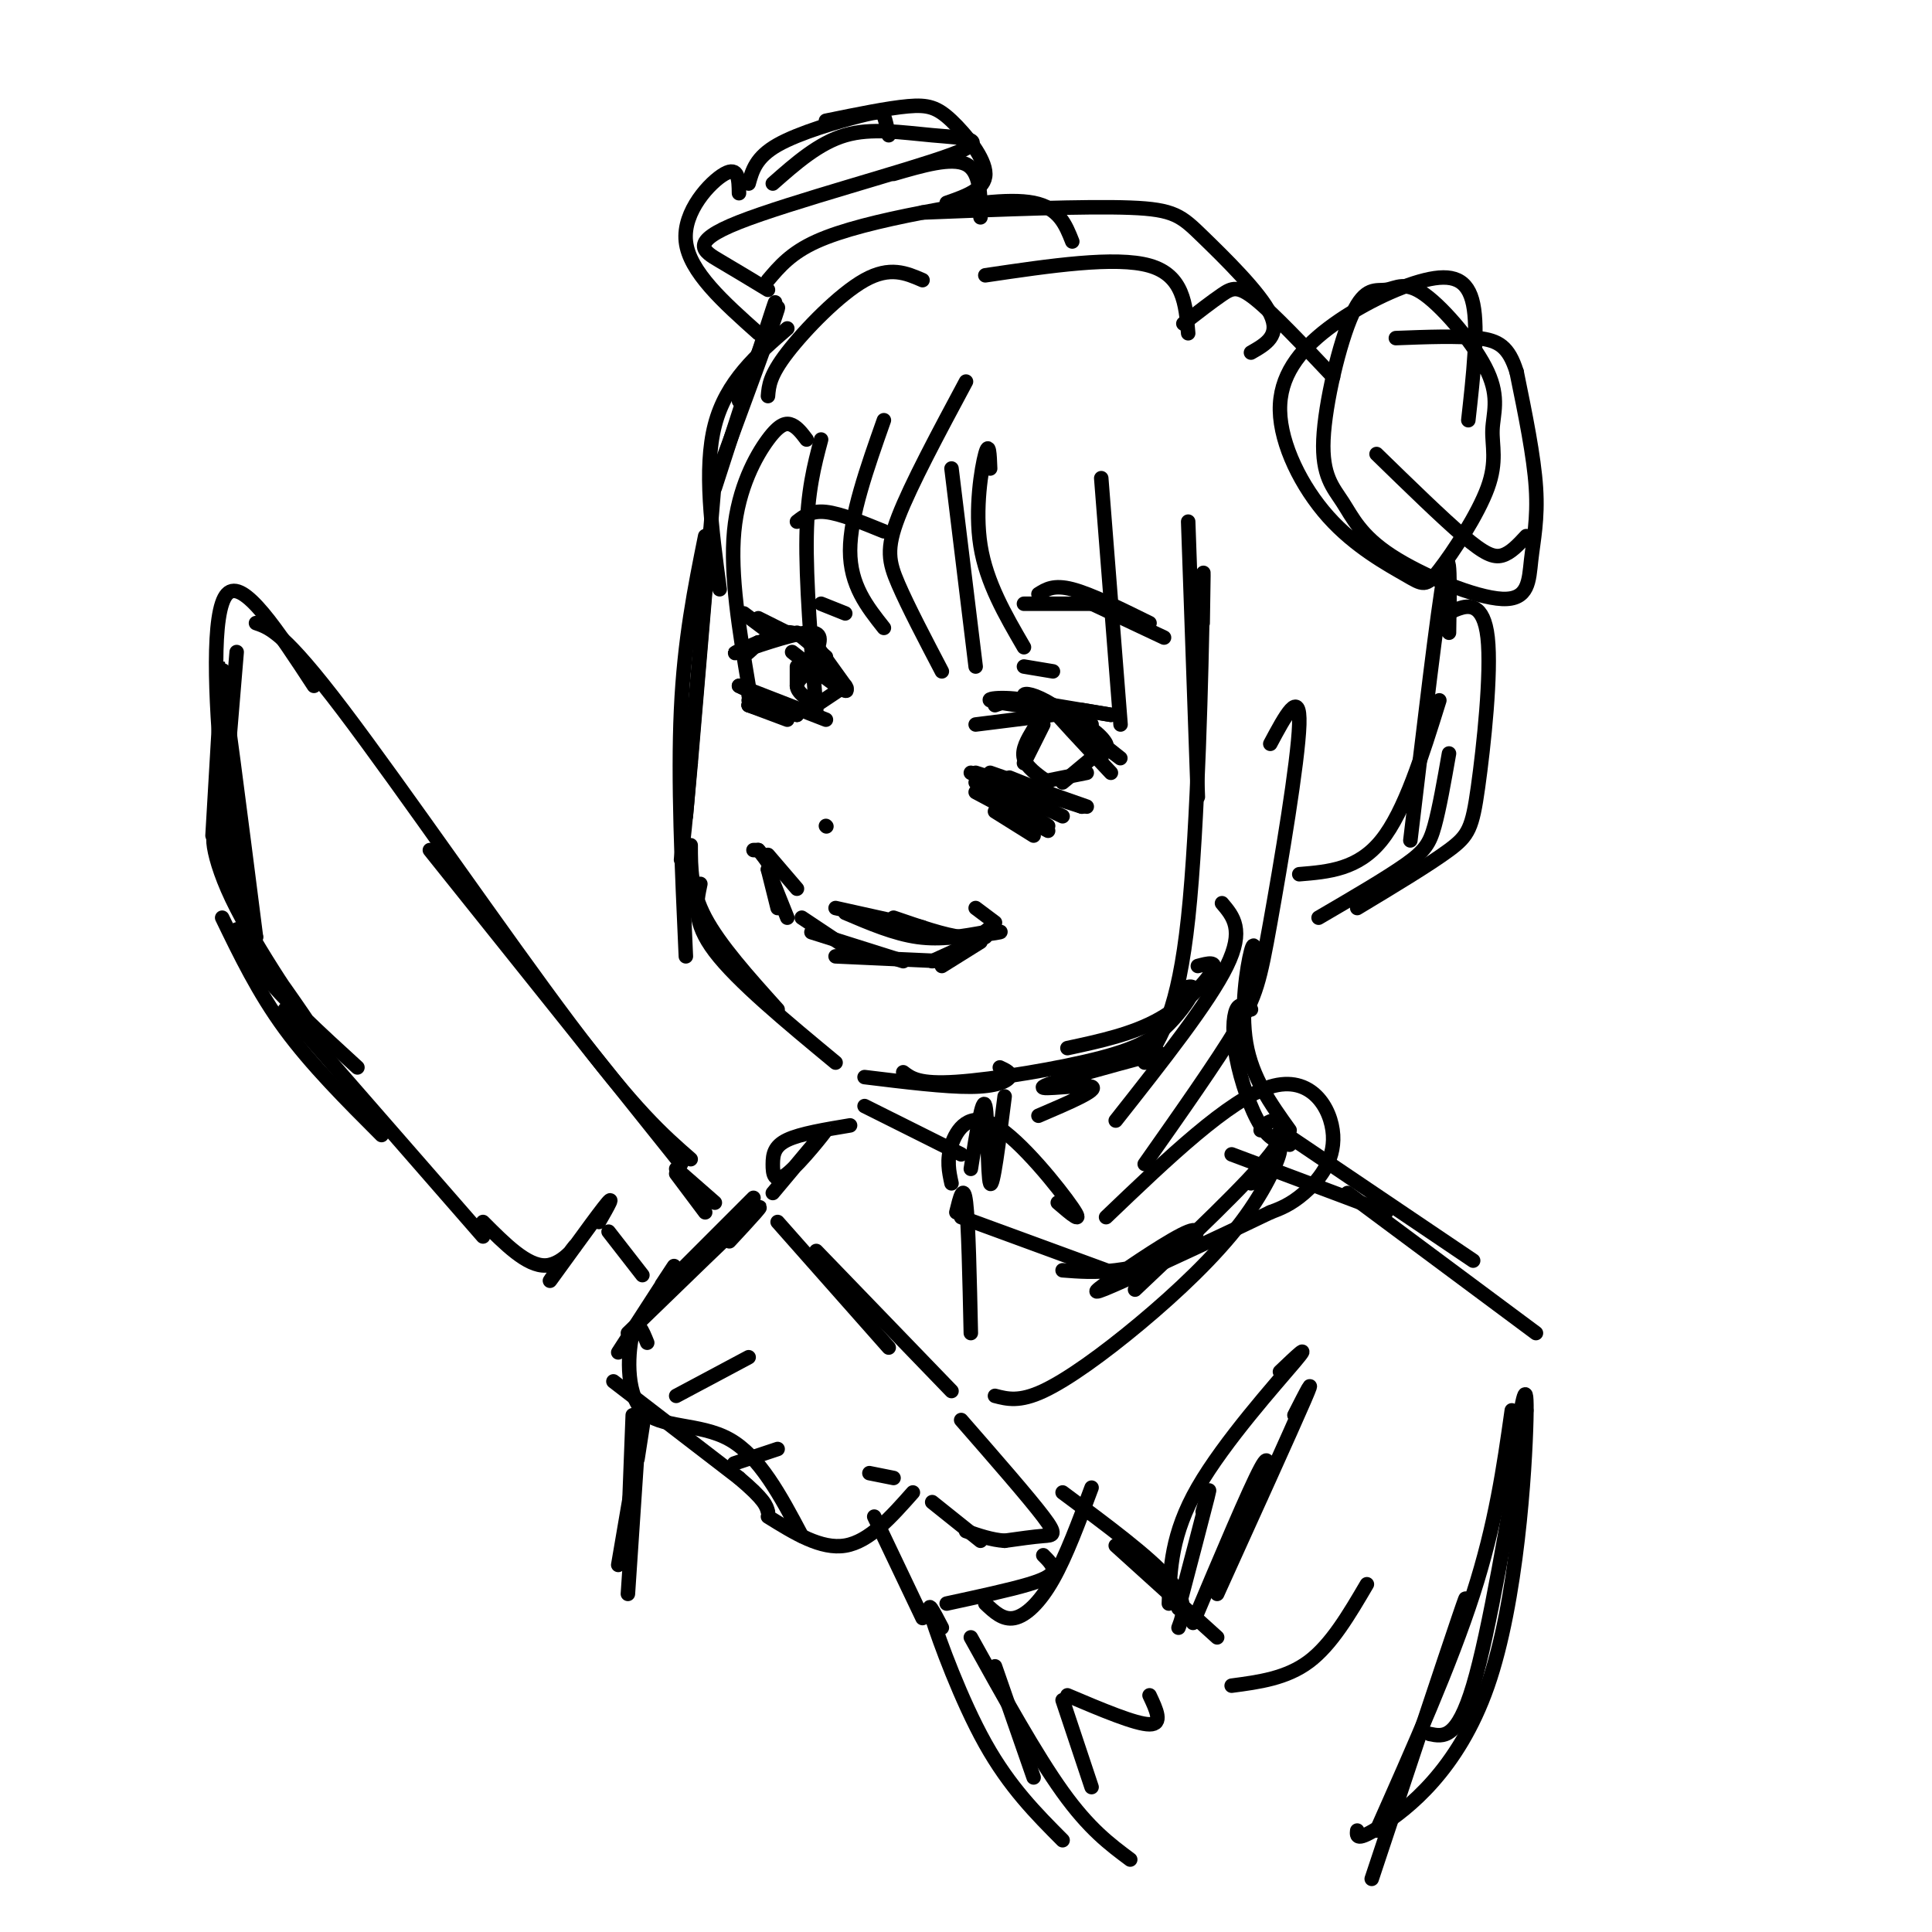 <svg viewBox='0 0 400 400' version='1.1' xmlns='http://www.w3.org/2000/svg' xmlns:xlink='http://www.w3.org/1999/xlink'><g fill='none' stroke='rgb(0,0,0)' stroke-width='3' stroke-linecap='round' stroke-linejoin='round'><path d='M153,83c4.333,-10.667 8.667,-21.333 8,-19c-0.667,2.333 -6.333,17.667 -12,33'/><path d='M157,74c2.250,-7.250 4.500,-14.500 3,-10c-1.500,4.500 -6.750,20.750 -12,37'/><path d='M148,99c0.000,0.000 -5.000,59.000 -5,59'/><path d='M143,158c-1.167,13.167 -1.583,16.583 -2,20'/><path d='M143,175c0.000,4.667 0.000,9.333 3,15c3.000,5.667 9.000,12.333 15,19'/><path d='M145,183c-0.833,3.917 -1.667,7.833 3,14c4.667,6.167 14.833,14.583 25,23'/><path d='M248,200c2.067,-0.556 4.133,-1.111 3,1c-1.133,2.111 -5.467,6.889 -11,10c-5.533,3.111 -12.267,4.556 -19,6'/><path d='M244,205c1.632,-0.624 3.263,-1.247 3,0c-0.263,1.247 -2.421,4.365 -5,7c-2.579,2.635 -5.579,4.786 -14,7c-8.421,2.214 -22.263,4.490 -30,5c-7.737,0.510 -9.368,-0.745 -11,-2'/><path d='M207,221c1.244,0.578 2.489,1.156 2,2c-0.489,0.844 -2.711,1.956 -8,2c-5.289,0.044 -13.644,-0.978 -22,-2'/><path d='M197,288c0.000,0.000 -28.000,-29.000 -28,-29'/><path d='M184,279c0.000,0.000 -23.000,-26.000 -23,-26'/><path d='M156,248c0.000,0.000 -18.000,18.000 -18,18'/><path d='M151,257c4.250,-4.583 8.500,-9.167 5,-6c-3.500,3.167 -14.750,14.083 -26,25'/><path d='M137,266c1.750,-2.667 3.500,-5.333 2,-3c-1.500,2.333 -6.250,9.667 -11,17'/><path d='M127,286c0.000,0.000 26.000,20.000 26,20'/><path d='M153,306c5.333,4.500 5.667,5.750 6,7'/><path d='M159,314c5.500,3.417 11.000,6.833 16,6c5.000,-0.833 9.500,-5.917 14,-11'/><path d='M140,289c0.000,0.000 15.000,-8.000 15,-8'/><path d='M152,303c0.000,0.000 9.000,-3.000 9,-3'/><path d='M148,249c0.000,0.000 -8.000,-7.000 -8,-7'/><path d='M146,251c0.000,0.000 -6.000,-8.000 -6,-8'/><path d='M126,255c0.000,0.000 7.000,9.000 7,9'/><path d='M199,294c7.000,8.022 14.000,16.044 17,20c3.000,3.956 2.000,3.844 0,4c-2.000,0.156 -5.000,0.578 -8,1'/><path d='M208,319c-2.667,-0.167 -5.333,-1.083 -8,-2'/><path d='M203,319c0.000,0.000 -10.000,-8.000 -10,-8'/><path d='M141,241c0.000,0.000 -52.000,-65.000 -52,-65'/><path d='M143,240c-5.733,-5.000 -11.467,-10.000 -25,-28c-13.533,-18.000 -34.867,-49.000 -47,-65c-12.133,-16.000 -15.067,-17.000 -18,-18'/><path d='M49,135c0.000,0.000 -3.000,36.000 -3,36'/><path d='M46,147c0.167,-5.667 0.333,-11.333 0,-7c-0.333,4.333 -1.167,18.667 -2,33'/><path d='M46,190c3.750,7.750 7.500,15.500 13,23c5.500,7.500 12.750,14.750 20,22'/><path d='M59,209c0.000,0.000 41.000,47.000 41,47'/><path d='M124,253c1.847,-3.225 3.694,-6.450 1,-3c-2.694,3.450 -9.928,13.574 -11,15c-1.072,1.426 4.019,-5.847 5,-7c0.981,-1.153 -2.148,3.813 -6,4c-3.852,0.187 -8.426,-4.407 -13,-9'/><path d='M202,150c0.000,0.000 16.000,-2.000 16,-2'/><path d='M206,146c2.333,-0.833 4.667,-1.667 8,-1c3.333,0.667 7.667,2.833 12,5'/><path d='M219,147c6.583,5.083 13.167,10.167 13,10c-0.167,-0.167 -7.083,-5.583 -14,-11'/><path d='M218,146c-3.733,-2.333 -6.067,-2.667 -6,-2c0.067,0.667 2.533,2.333 5,4'/><path d='M226,154c1.764,0.598 3.528,1.196 3,0c-0.528,-1.196 -3.348,-4.187 -9,-6c-5.652,-1.813 -14.137,-2.450 -15,-3c-0.863,-0.550 5.896,-1.014 11,1c5.104,2.014 8.552,6.507 12,11'/><path d='M228,157c-0.622,-0.822 -8.178,-8.378 -9,-9c-0.822,-0.622 5.089,5.689 11,12'/><path d='M171,136c0.000,0.000 -6.000,-5.000 -6,-5'/><path d='M169,135c0.800,-2.178 1.600,-4.356 -2,-4c-3.600,0.356 -11.600,3.244 -14,4c-2.400,0.756 0.800,-0.622 4,-2'/><path d='M157,133c-0.243,0.519 -2.850,2.816 -2,2c0.850,-0.816 5.156,-4.744 9,-4c3.844,0.744 7.227,6.162 7,6c-0.227,-0.162 -4.065,-5.903 -4,-6c0.065,-0.097 4.032,5.452 8,11'/><path d='M175,142c1.000,1.500 -0.500,-0.250 -2,-2'/><path d='M171,137c2.583,3.167 5.167,6.333 4,6c-1.167,-0.333 -6.083,-4.167 -11,-8'/><path d='M165,148c0.000,0.000 -8.000,-3.000 -8,-3'/><path d='M171,149c0.000,0.000 -18.000,-7.000 -18,-7'/><path d='M157,144c0.000,0.000 -4.000,-2.000 -4,-2'/><path d='M209,161c0.000,0.000 15.000,6.000 15,6'/><path d='M225,167c0.000,0.000 -20.000,-7.000 -20,-7'/><path d='M224,167c0.000,0.000 -22.000,-7.000 -22,-7'/><path d='M220,169c0.000,0.000 -19.000,-9.000 -19,-9'/><path d='M216,167c0.000,0.000 -14.000,-5.000 -14,-5'/><path d='M171,171c0.000,0.000 0.100,0.100 0.1,0.1'/><path d='M204,193c1.833,-0.083 3.667,-0.167 3,0c-0.667,0.167 -3.833,0.583 -7,1'/><path d='M200,194c-2.000,0.167 -3.500,0.083 -5,0'/><path d='M205,192c-1.333,1.167 -2.667,2.333 -6,2c-3.333,-0.333 -8.667,-2.167 -14,-4'/><path d='M204,193c-4.583,0.833 -9.167,1.667 -14,1c-4.833,-0.667 -9.917,-2.833 -15,-5'/><path d='M191,192c0.000,0.000 -18.000,-4.000 -18,-4'/><path d='M156,176c0.000,0.000 1.000,0.000 1,0'/><path d='M157,176c0.667,0.667 1.833,2.333 3,4'/><path d='M159,177c0.000,0.000 6.000,7.000 6,7'/><path d='M203,195c0.000,0.000 -8.000,5.000 -8,5'/><path d='M204,194c0.000,0.000 -11.000,5.000 -11,5'/><path d='M159,180c0.000,0.000 2.000,8.000 2,8'/><path d='M159,180c0.000,0.000 4.000,10.000 4,10'/><path d='M195,199c0.000,0.000 -22.000,-1.000 -22,-1'/><path d='M187,199c0.000,0.000 -19.000,-6.000 -19,-6'/><path d='M175,196c0.000,0.000 -9.000,-6.000 -9,-6'/><path d='M206,191c0.000,0.000 -4.000,-3.000 -4,-3'/><path d='M216,150c0.000,0.000 -4.000,8.000 -4,8'/><path d='M214,151c-1.250,2.083 -2.500,4.167 -2,6c0.500,1.833 2.750,3.417 5,5'/><path d='M226,157c0.000,0.000 -6.000,5.000 -6,5'/><path d='M225,160c0.000,0.000 -10.000,2.000 -10,2'/><path d='M165,138c0.000,0.000 0.000,4.000 0,4'/><path d='M169,138c-2.000,1.333 -4.000,2.667 -4,4c0.000,1.333 2.000,2.667 4,4'/><path d='M175,142c0.000,0.000 -6.000,4.000 -6,4'/><path d='M163,131c0.000,0.000 -6.000,-3.000 -6,-3'/><path d='M158,130c0.000,0.000 -4.000,-3.000 -4,-3'/><path d='M218,146c0.000,0.000 12.000,2.000 12,2'/><path d='M224,147c0.000,0.000 6.000,1.000 6,1'/><path d='M161,148c0.000,0.000 -6.000,-4.000 -6,-4'/><path d='M165,148c0.000,0.000 -10.000,-3.000 -10,-3'/><path d='M161,148c0.000,0.000 -6.000,-2.000 -6,-2'/><path d='M205,163c0.000,0.000 12.000,8.000 12,8'/><path d='M202,164c0.000,0.000 15.000,8.000 15,8'/><path d='M206,168c0.000,0.000 8.000,5.000 8,5'/><path d='M163,149c0.000,0.000 -8.000,-3.000 -8,-3'/><path d='M161,147c0.000,0.000 -6.000,-1.000 -6,-1'/><path d='M175,127c0.000,0.000 -5.000,-2.000 -5,-2'/><path d='M212,138c0.000,0.000 6.000,1.000 6,1'/><path d='M183,110c-4.500,-1.833 -9.000,-3.667 -12,-4c-3.000,-0.333 -4.500,0.833 -6,2'/><path d='M212,125c0.000,0.000 15.000,0.000 15,0'/><path d='M215,123c1.583,-1.000 3.167,-2.000 7,-1c3.833,1.000 9.917,4.000 16,7'/><path d='M224,124c0.000,0.000 17.000,8.000 17,8'/><path d='M163,68c-6.333,5.500 -12.667,11.000 -15,20c-2.333,9.000 -0.667,21.500 1,34'/><path d='M183,87c-3.500,9.917 -7.000,19.833 -7,27c0.000,7.167 3.500,11.583 7,16'/><path d='M205,97c-0.111,-2.911 -0.222,-5.822 -1,-3c-0.778,2.822 -2.222,11.378 -1,19c1.222,7.622 5.111,14.311 9,21'/><path d='M228,99c0.000,0.000 4.000,51.000 4,51'/><path d='M246,108c0.000,0.000 2.000,57.000 2,57'/><path d='M249,129c0.133,-8.244 0.267,-16.489 0,-4c-0.267,12.489 -0.933,45.711 -3,65c-2.067,19.289 -5.533,24.644 -9,30'/><path d='M263,154c3.119,-5.839 6.238,-11.679 6,-4c-0.238,7.679 -3.833,28.875 -6,41c-2.167,12.125 -2.905,15.179 -7,22c-4.095,6.821 -11.548,17.411 -19,28'/><path d='M253,187c2.333,2.750 4.667,5.500 1,13c-3.667,7.500 -13.333,19.750 -23,32'/><path d='M147,110c0.000,0.000 -5.000,59.000 -5,59'/><path d='M146,111c-2.167,10.750 -4.333,21.500 -5,36c-0.667,14.500 0.167,32.750 1,51'/><path d='M259,73c3.083,-1.756 6.167,-3.512 4,-8c-2.167,-4.488 -9.583,-11.708 -14,-16c-4.417,-4.292 -5.833,-5.655 -15,-6c-9.167,-0.345 -26.083,0.327 -43,1'/><path d='M222,50c-1.375,-3.476 -2.750,-6.952 -8,-8c-5.250,-1.048 -14.375,0.333 -23,2c-8.625,1.667 -16.750,3.619 -22,6c-5.250,2.381 -7.625,5.190 -10,8'/><path d='M191,58c-3.378,-1.467 -6.756,-2.933 -12,0c-5.244,2.933 -12.356,10.267 -16,15c-3.644,4.733 -3.822,6.867 -4,9'/><path d='M245,67c2.956,-2.289 5.911,-4.578 8,-6c2.089,-1.422 3.311,-1.978 7,1c3.689,2.978 9.844,9.489 16,16'/><path d='M304,87c1.043,-9.371 2.085,-18.742 1,-24c-1.085,-5.258 -4.299,-6.405 -10,-5c-5.701,1.405 -13.890,5.360 -20,10c-6.110,4.640 -10.139,9.963 -10,17c0.139,7.037 4.448,15.786 10,22c5.552,6.214 12.346,9.892 16,12c3.654,2.108 4.166,2.646 7,-1c2.834,-3.646 7.989,-11.476 10,-17c2.011,-5.524 0.877,-8.742 1,-12c0.123,-3.258 1.504,-6.555 -1,-12c-2.504,-5.445 -8.891,-13.038 -13,-16c-4.109,-2.962 -5.940,-1.292 -8,-1c-2.060,0.292 -4.349,-0.794 -7,5c-2.651,5.794 -5.665,18.467 -6,26c-0.335,7.533 2.008,9.925 4,13c1.992,3.075 3.633,6.832 10,11c6.367,4.168 17.459,8.746 23,9c5.541,0.254 5.530,-3.816 6,-8c0.470,-4.184 1.420,-8.481 1,-15c-0.420,-6.519 -2.210,-15.259 -4,-24'/><path d='M314,77c-1.644,-5.289 -3.756,-6.511 -8,-7c-4.244,-0.489 -10.622,-0.244 -17,0'/><path d='M285,94c6.822,6.644 13.644,13.289 18,17c4.356,3.711 6.244,4.489 8,4c1.756,-0.489 3.378,-2.244 5,-4'/><path d='M300,131c0.167,-9.583 0.333,-19.167 -1,-12c-1.333,7.167 -4.167,31.083 -7,55'/><path d='M299,128c0.545,-0.670 1.091,-1.340 3,-2c1.909,-0.660 5.182,-1.311 6,6c0.818,7.311 -0.818,22.584 -2,31c-1.182,8.416 -1.909,9.976 -6,13c-4.091,3.024 -11.545,7.512 -19,12'/><path d='M300,156c-1.000,5.689 -2.000,11.378 -3,15c-1.000,3.622 -2.000,5.178 -6,8c-4.000,2.822 -11.000,6.911 -18,11'/><path d='M203,45c0.000,-4.750 0.000,-9.500 -3,-11c-3.000,-1.500 -9.000,0.250 -15,2'/><path d='M196,42c4.006,-1.399 8.012,-2.798 8,-6c-0.012,-3.202 -4.042,-8.208 -7,-11c-2.958,-2.792 -4.845,-3.369 -9,-3c-4.155,0.369 -10.577,1.685 -17,3'/><path d='M184,28c-0.327,-1.560 -0.655,-3.119 -1,-4c-0.345,-0.881 -0.708,-1.083 -5,0c-4.292,1.083 -12.512,3.452 -17,6c-4.488,2.548 -5.244,5.274 -6,8'/><path d='M160,38c4.767,-4.204 9.534,-8.409 15,-10c5.466,-1.591 11.630,-0.570 18,0c6.370,0.570 12.944,0.689 4,4c-8.944,3.311 -33.408,9.815 -44,14c-10.592,4.185 -7.312,6.053 -4,8c3.312,1.947 6.656,3.974 10,6'/><path d='M153,40c-0.044,-2.822 -0.089,-5.644 -3,-4c-2.911,1.644 -8.689,7.756 -8,14c0.689,6.244 7.844,12.622 15,19'/><path d='M208,227c-1.222,9.667 -2.444,19.333 -3,18c-0.556,-1.333 -0.444,-13.667 -1,-16c-0.556,-2.333 -1.778,5.333 -3,13'/><path d='M260,200c-0.111,-2.978 -0.222,-5.956 -1,-3c-0.778,2.956 -2.222,11.844 -1,19c1.222,7.156 5.111,12.578 9,18'/><path d='M259,209c-1.155,-0.738 -2.310,-1.476 -3,0c-0.690,1.476 -0.917,5.167 0,10c0.917,4.833 2.976,10.810 5,14c2.024,3.190 4.012,3.595 6,4'/><path d='M255,239c0.000,0.000 32.000,12.000 32,12'/><path d='M265,234c0.000,0.000 40.000,27.000 40,27'/><path d='M279,247c0.000,0.000 39.000,29.000 39,29'/><path d='M316,292c-3.833,22.917 -7.667,45.833 -11,57c-3.333,11.167 -6.167,10.583 -9,10'/><path d='M313,292c-1.667,11.750 -3.333,23.500 -8,38c-4.667,14.500 -12.333,31.750 -20,49'/><path d='M301,339c1.917,-6.167 3.833,-12.333 1,-4c-2.833,8.333 -10.417,31.167 -18,54'/><path d='M195,337c-1.711,-3.289 -3.422,-6.578 -2,-2c1.422,4.578 5.978,17.022 11,26c5.022,8.978 10.511,14.489 16,20'/><path d='M201,339c6.750,12.167 13.500,24.333 19,32c5.500,7.667 9.750,10.833 14,14'/><path d='M268,293c2.333,-4.583 4.667,-9.167 2,-3c-2.667,6.167 -10.333,23.083 -18,40'/><path d='M261,310c1.167,-5.167 2.333,-10.333 0,-6c-2.333,4.333 -8.167,18.167 -14,32'/><path d='M252,339c0.000,0.000 -21.000,-19.000 -21,-19'/><path d='M244,337c1.000,-2.667 2.000,-5.333 -2,-10c-4.000,-4.667 -13.000,-11.333 -22,-18'/><path d='M181,314c0.000,0.000 10.000,21.000 10,21'/><path d='M226,308c-2.622,7.067 -5.244,14.133 -8,19c-2.756,4.867 -5.644,7.533 -8,8c-2.356,0.467 -4.178,-1.267 -6,-3'/><path d='M216,322c1.022,1.022 2.044,2.044 2,3c-0.044,0.956 -1.156,1.844 -5,3c-3.844,1.156 -10.422,2.578 -17,4'/><path d='M199,239c0.000,0.000 -20.000,-10.000 -20,-10'/><path d='M176,233c-5.145,0.855 -10.290,1.710 -13,3c-2.710,1.290 -2.984,3.016 -3,5c-0.016,1.984 0.226,4.226 3,2c2.774,-2.226 8.078,-8.922 8,-9c-0.078,-0.078 -5.539,6.461 -11,13'/><path d='M240,218c-11.489,3.089 -22.978,6.178 -24,7c-1.022,0.822 8.422,-0.622 10,0c1.578,0.622 -4.711,3.311 -11,6'/><path d='M261,234c0.756,-1.000 1.511,-2.000 3,-2c1.489,0.000 3.711,1.000 -1,7c-4.711,6.000 -16.356,17.000 -28,28'/><path d='M259,245c2.949,-4.131 5.898,-8.262 6,-7c0.102,1.262 -2.643,7.915 -8,15c-5.357,7.085 -13.327,14.600 -21,21c-7.673,6.400 -15.049,11.686 -20,14c-4.951,2.314 -7.475,1.657 -10,1'/><path d='M198,251c0.750,-3.083 1.500,-6.167 2,-2c0.500,4.167 0.750,15.583 1,27'/><path d='M229,263c0.000,0.000 -30.000,-11.000 -30,-11'/><path d='M229,252c12.762,-12.208 25.524,-24.417 34,-27c8.476,-2.583 12.667,4.458 13,10c0.333,5.542 -3.190,9.583 -6,12c-2.810,2.417 -4.905,3.208 -7,4'/><path d='M263,251c-7.439,3.614 -22.537,10.650 -30,14c-7.463,3.350 -7.290,3.014 -3,0c4.290,-3.014 12.696,-8.705 16,-10c3.304,-1.295 1.505,1.805 -2,4c-3.505,2.195 -8.716,3.484 -13,4c-4.284,0.516 -7.642,0.258 -11,0'/><path d='M219,249c2.810,2.417 5.619,4.833 3,1c-2.619,-3.833 -10.667,-13.917 -16,-17c-5.333,-3.083 -7.952,0.833 -9,4c-1.048,3.167 -0.524,5.583 0,8'/><path d='M314,297c1.125,-6.631 2.250,-13.262 2,-3c-0.250,10.262 -1.875,37.417 -8,55c-6.125,17.583 -16.750,25.595 -22,29c-5.250,3.405 -5.125,2.202 -5,1'/><path d='M283,328c-3.667,6.250 -7.333,12.500 -12,16c-4.667,3.500 -10.333,4.250 -16,5'/><path d='M265,284c3.356,-3.200 6.711,-6.400 3,-2c-3.711,4.400 -14.489,16.400 -20,26c-5.511,9.600 -5.756,16.800 -6,24'/><path d='M249,313c0.917,-3.167 1.833,-6.333 1,-3c-0.833,3.333 -3.417,13.167 -6,23'/><path d='M238,351c1.417,3.000 2.833,6.000 0,6c-2.833,0.000 -9.917,-3.000 -17,-6'/><path d='M220,352c0.000,0.000 6.000,18.000 6,18'/><path d='M206,345c0.000,0.000 8.000,23.000 8,23'/><path d='M131,293c0.000,0.000 -1.000,26.000 -1,26'/><path d='M132,302c0.833,-5.333 1.667,-10.667 1,-7c-0.667,3.667 -2.833,16.333 -5,29'/><path d='M132,300c0.000,0.000 -2.000,30.000 -2,30'/><path d='M134,278c-1.048,-2.595 -2.095,-5.190 -3,-2c-0.905,3.190 -1.667,12.167 2,16c3.667,3.833 11.762,2.524 18,6c6.238,3.476 10.619,11.738 15,20'/><path d='M185,306c0.000,0.000 -5.000,-1.000 -5,-1'/><path d='M65,142c-7.368,-11.266 -14.737,-22.533 -18,-19c-3.263,3.533 -2.421,21.864 -1,37c1.421,15.136 3.421,27.075 3,19c-0.421,-8.075 -3.263,-36.164 -3,-37c0.263,-0.836 3.632,25.582 7,52'/><path d='M53,194c-0.308,3.578 -4.579,-13.477 -7,-19c-2.421,-5.523 -2.991,0.487 2,11c4.991,10.513 15.544,25.529 16,26c0.456,0.471 -9.185,-13.604 -13,-18c-3.815,-4.396 -1.804,0.887 3,7c4.804,6.113 12.402,13.057 20,20'/><path d='M170,91c-1.417,5.333 -2.833,10.667 -3,20c-0.167,9.333 0.917,22.667 2,36'/><path d='M167,91c-0.929,-1.232 -1.857,-2.464 -3,-3c-1.143,-0.536 -2.500,-0.375 -5,3c-2.500,3.375 -6.143,9.964 -7,19c-0.857,9.036 1.071,20.518 3,32'/><path d='M298,145c-3.583,11.500 -7.167,23.000 -12,29c-4.833,6.000 -10.917,6.500 -17,7'/><path d='M200,79c-5.711,10.667 -11.422,21.333 -14,28c-2.578,6.667 -2.022,9.333 0,14c2.022,4.667 5.511,11.333 9,18'/><path d='M197,97c0.000,0.000 5.000,41.000 5,41'/><path d='M246,69c-0.500,-6.000 -1.000,-12.000 -8,-14c-7.000,-2.000 -20.500,0.000 -34,2'/></g>
</svg>
